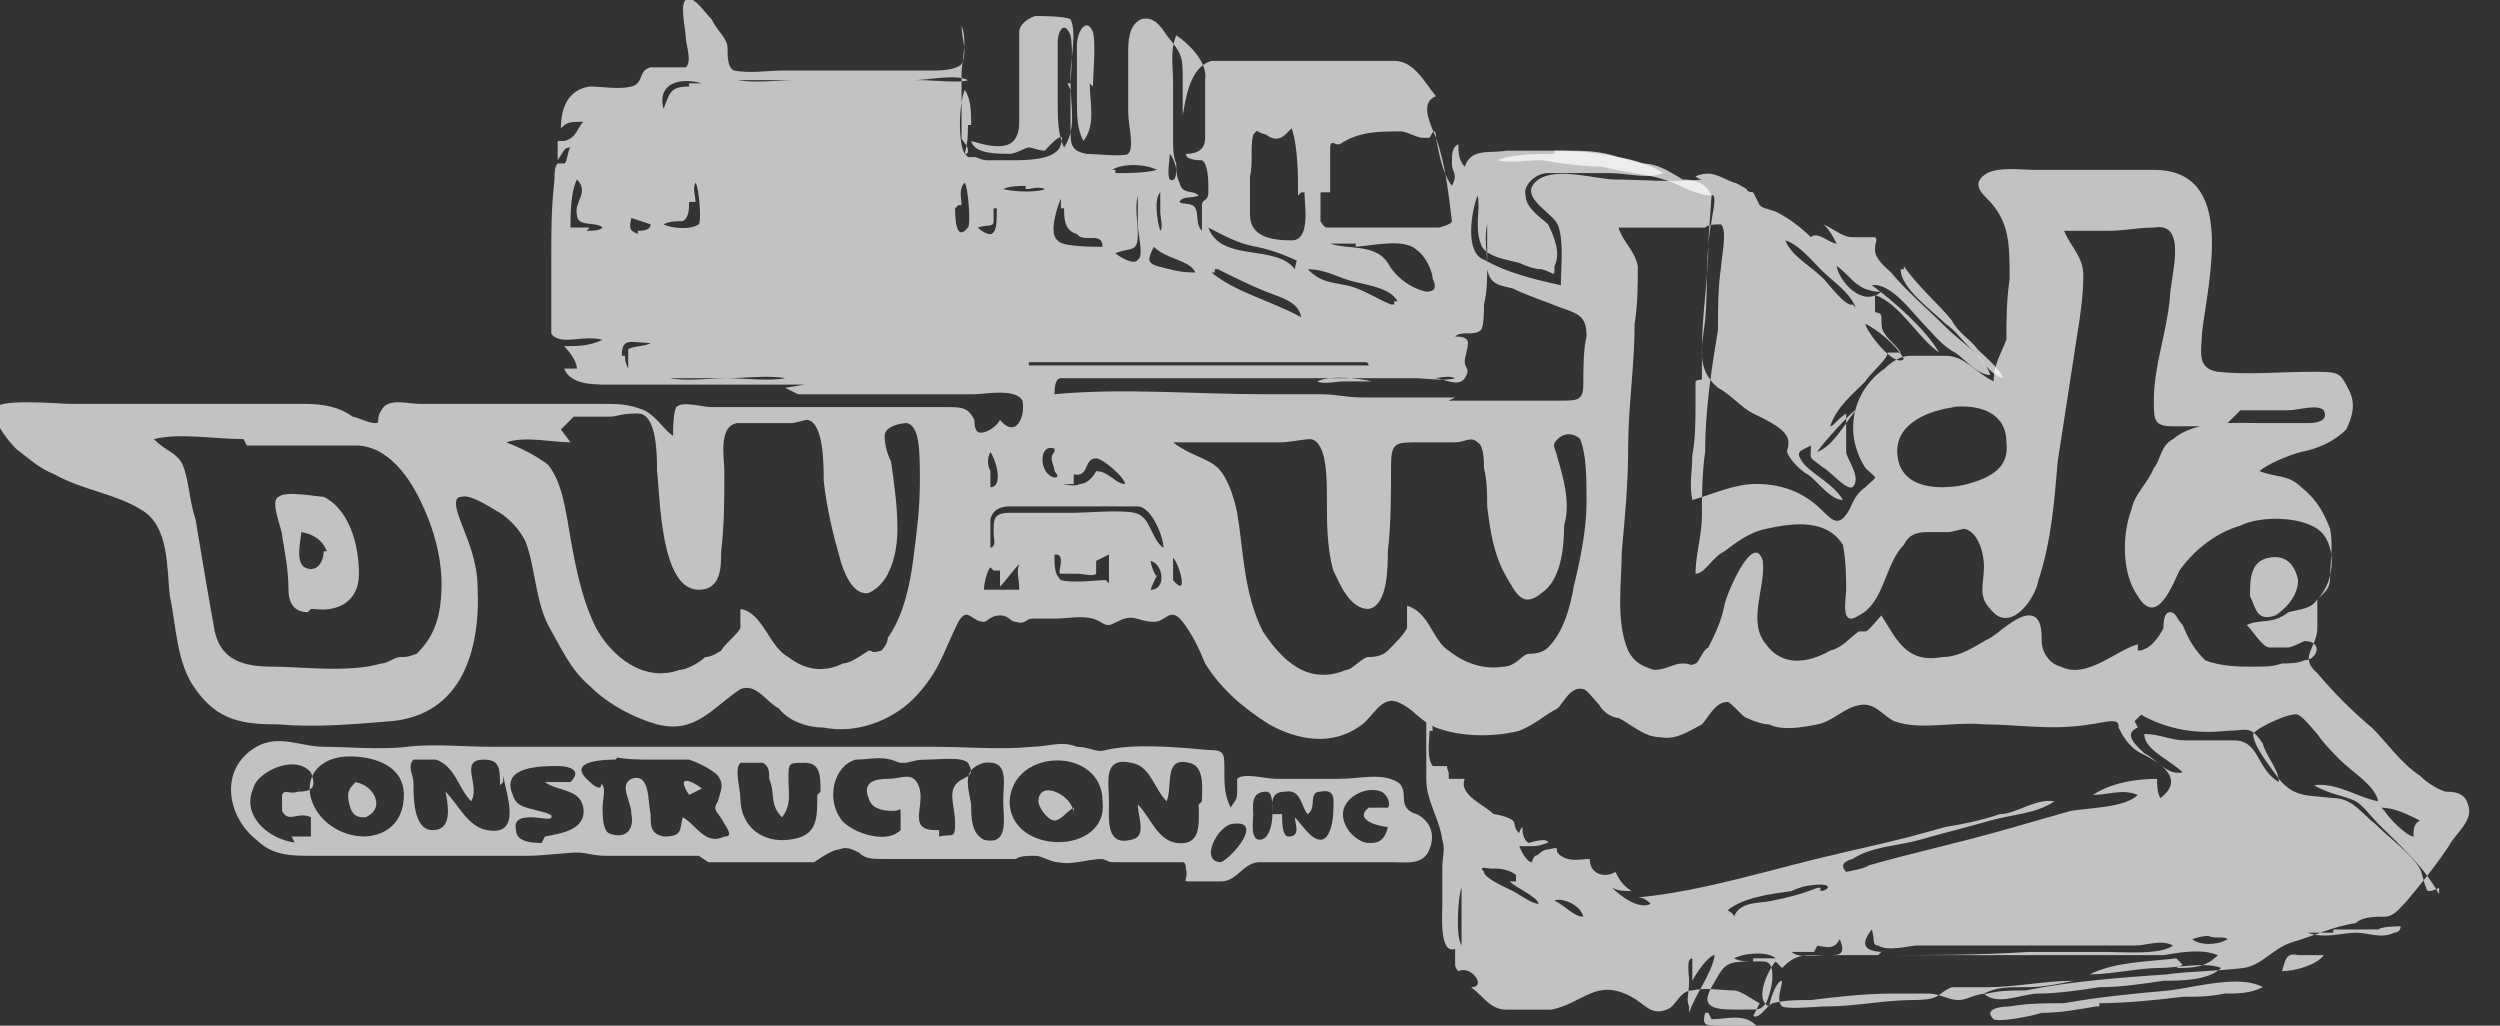 <?xml version="1.0" encoding="UTF-8"?> <svg xmlns="http://www.w3.org/2000/svg" id="Layer_1" data-name="Layer 1" version="1.1" viewBox="0 0 78 32"><rect x="0" y="0" width="78" height="32" fill="#333333" stroke="none"/><defs><style> .cls-1 { fill: #fff; fill-opacity: .7; stroke-width: 0px; } </style></defs><path class="cls-1" d="M25.1,12h-6.1c-.5,0-1.2,0-1.4-.5h.4c0-.2-.2-.5-.4-.7.4,0,.8,0,1.2-.2-.4-.1-.8,0-1.1,0q-.4,0-.5-.2v-2.4c0-.8,0-1.5.1-2.4,0-.2,0-.4.1-.5h.2c.1,0,.1-.4.2-.5-.2,0-.2.1-.4.4v-.6h.2c.4-.1.4-.4.6-.6-.4,0-.5,0-.7.2,0-.6.2-1.2.9-1.3.4,0,.9.1,1.3,0,.4-.1.2-.5.6-.6h1.1c.2-.2,0-.7,0-.9s-.2-1.1,0-1.2c.2-.2.6.4.8.6.2.4.5.6.5.9s0,.6.2.7c.5.1,1.1,0,1.5,0h4.7c.2,0,.7,0,.9-.2.2-.4,0-.8,0-1.2.2.5,0,1.1,0,1.5v2c0,.1.2.2.2.4,0,.2-.2,0,0,.2h.2c.1,0,.2.1.4.1h.8c.4,0,1.4,0,1.5-.5.2-.6-.5.2-.5.2-.2,0-.4-.1-.5-.1s-.4.2-.6.2c-.4,0-1.1,0-1.2-.4.7.2,1.5.4,1.5-.6V1c0-.2.2-.4.5-.5.2,0,.9,0,1.1.1.2.4,0,1.3,0,1.7v1.7c0,.5,0,.7.5.8.2,0,1.2.1,1.3,0,.2-.2,0-.9,0-1.3v-1.8c0-.4,0-.9.4-1.1.4-.1.6.2.8.5.4.5.5.6.5,1.2v1.3c.1-.5.2-1.5.9-1.7h5.7c.6,0,.9.6,1.3,1.1-.5.2-.2.8,0,1.3.1.5.2,1.1.5,1.5.2-.4,0-.4,0-.7s0-.5.2-.6c0,.2,0,.5.2.7.2-.6.8-.4,1.3-.5h1.8c.6,0,1.1,0,1.7.2.5.1.9.2,1.4.5-.5.2-1.1,0-1.7,0h-1.9c-.4,0-.8.4-.7.7,0,.4.5.7.7.9.2.4.4.9.2,1.3,0,.4,0,.2-.4.1-.2,0-.5-.1-.7-.2-.4-.1-1.1-.2-1.2-.6-.2-.5,0-1.1-.1-1.5-.2.5-.4,1.8.2,2,.7.4,1.5.6,2.4.8,0-.6.1-1.4-.1-1.9-.2-.4-1.3-.9-.6-1.4.6-.4,1.8,0,2.4,0s1.9.1,2.7,0c0,0-.1,0-.2-.1.5-.2.7,0,1.2.2.1,0,.2.1.4.2h0c0,.1.2.1.2.1,0,0,.1.2.2.4.1.1.2.1.5.2.4.2.8.5,1.1.8.2-.2.6.2.8.2-.1-.2-.2-.4-.4-.6.4.2.6.4.9.4h.7c.1.1,0,.1,0,.4s.4.6.5.7c.5.6,1.1,1.1,1.7,1.7.5.5,1.2.9,1.4,1.5-.4,0-.8-.5-1.1-.7-.4-.2-.7-.6-.9-.8-.4-.4-1.1-1.4-1.7-1.3.7.5,1.7,1.4,2.1,2.1-.7-.5-1.2-1.5-2-1.8v.5c0,.1.2,0,.2.2s0,.4.1.5c.1.2.4.4.5.6h-.4c0,.2-.6.7-.7.9-.4.4-.9.8-1.1,1.4.1,0,.2-.2.5-.4v1.2c0,.2.5.8.2,1.1-.2.1-.7-.5-.9-.6-.5-.4-.4-.2-.4-.7-.4.2-.5.2-.2.6.4.4.9.6,1.2,1.1-.4,0-.8-.6-1.1-.8-.2-.1-.5-.4-.6-.6s0-.1,0-.4c0-.4-.7-.7-1.1-.9-.4-.2-.7-.6-1.1-.8-.7-.6-.5-1.3-.4-2.1.1-1.1,0-2.1.2-3.1,0-.1.2-.9,0-.8,0,0-.1,1.4-.1,1.5,0,1.1-.2,2.2-.2,3.3v.9c0,.1-.1,0-.2.1v.6c0,.6,0,1.2-.1,1.7,0,.5-.1.9,0,1.4.7-.2,1.3-.5,2-.5s1.3.2,1.8.6.7.9,1.1.2c.1-.2.2-.5.5-.7.4-.4.4-.2,0-.6-.7-1.1-.4-2.4.6-3.1.2-.2.5-.4.8-.4h1.1c.6,0,.9.5,1.5.8,0-.5.2-.8.4-1.3,0-.6,0-1.2.1-1.9,0-1.1,0-1.8-.7-2.5-.2-.2-.5-.5,0-.8.4-.2,1.1-.1,1.5-.1h3.7c2.6,0,1.7,3.4,1.5,5.1,0,.5-.2,1.1.5,1.2.9.1,2,0,2.9,0s.9,0,1.2.6c.2.4.1.8-.1,1.2-.4.4-.9.6-1.4.7-.4.1-1.1.4-1.3.6.5.2.9.1,1.3.5.5.4.7.8.9,1.3.1.5,0,1.1,0,1.5s-.2.5-.4.7v.9c0,.6-.6.9,0,1.4.5.6,1.1,1.2,1.7,1.7.5.5.9,1.1,1.5,1.5.2.2.5.4.8.5.2,0,.6,0,.7.4.2.5-.4.9-.6,1.3-.4.6-.8,1.1-1.3,1.7-.2.2-.4.5-.7.5s-.7,0-.9.2c-.7.1-1.3.4-2,.6-.6.2-.9.7-1.5.8-.8.1-1.7.1-2.4.2-1.4.1-2.9.2-4.4.5-.4,0-.8,0-1.2.1-.4,0-.6.2-.9.2s-.6-.2-.9-.2h-1.2c-.8,0-1.7.1-2.5.2-.4,0-.8,0-1.2.1-.2.1-.4.5-.6.4,0,0,.1-.2.2-.4-.2-.1-.6-.4-.8-.4-.4,0-.9-.1-1.3,0-.4,0-.5.5-.8.6-.5.2-.7-.2-1.1-.4-1.1-.6-1.5.2-2.5.4h-1.4c-.5,0-.7-.4-1.1-.7.5,0,0-.7-.4-.5,0,0-.1-.1-.1-.2v-.5c-.5.2-.4-1.1-.4-1.4v-1.1c0-.4.1-.6,0-.9-.1-.7-.5-1.2-.5-1.9v-2c.1.1.2.2.2.5h-.1c0,.4-.1.8.1,1.1h.4c.1,0,0,0,.1.2v.2h.5c-.2.5.6.8.9,1.1.1,0,.5.1.6.2s0,.2.2.4c0,0,0-.1.1-.2,0,.1,0,.4.2.5,0,0,.6-.2.6,0-.1,0-.2.1-.5.1h-.4s.2.5.4.5c0,0,0-.1.1-.2.1,0,.2-.2.4-.2.5-.1.1,0,.4.2s.6.1.9.1c0,.5.5.6.8.4.1.2.2.4.5.6-.2,0-.4,0-.6-.1.2.2.8.7,1.2.5-.1-.1-.2-.2-.4-.2,2.1-.2,4.2-.9,6.4-1.4s2.1-.5,3.2-.8c.6-.1,1.1-.2,1.7-.4.5,0,1.1-.5,1.7-.4-.6.4-1.3.4-2,.6-.7.2-1.5.4-2.2.6-.7.2-1.5.2-2.1.6,0,0-.5.1-.2.4,0,0,.6-.1.7-.2,1.4-.4,2.8-.7,4.2-1.1.7-.2,1.4-.4,2.1-.6.6-.1,1.7-.1,2.1-.5-.5-.2-.9,0-1.4,0,.6-.4,1.4-.5,2-.5,0,.2,0,.4.1.6.8-.6,0-1.1-.6-1.4-.4-.2-.6-.6-.7-.8,0-.1,0-.2-.2-.2s-.6.1-.7.1c-1.2.2-2.2,0-3.3,0-.9-.1-2,.2-2.8-.1-.4-.2-.6-.6-1.1-.5s-.8.5-1.3.6c-.5.1-1.1.2-1.5,0-.2,0-.5-.1-.7-.2-.1,0-.5-.5-.6-.5-.4,0-.6.5-.8.7-.4.2-.8.5-1.3.4-.5,0-.9-.4-1.3-.6-.2,0-.5-.2-.6-.4-.1-.1-.4-.5-.5-.5-.4-.1-.6.4-.8.6-.4.2-.7.5-1.2.7-.8.2-1.8.2-2.6-.1-.5-.2-.7-.6-1.2-.8s-.8.5-1.1.7c-.9.7-2,.5-2.9,0-.8-.5-1.5-1.1-2-1.9-.2-.5-.4-.9-.7-1.3-.4-.5-.5,0-.9,0s-.6-.2-.9-.1c-.1,0-.4.2-.5.2-.2,0-.2-.1-.5-.2-.4-.1-.8,0-1.2,0h-.7c-.2,0-.2.2-.5.1-.2,0-.2-.2-.5-.2s-.4.2-.5.2c-.4,0-.5-.5-.8,0-.2.4-.4.9-.6,1.3-.2.4-.5.8-.8,1.1-.7.7-1.8,1.1-2.8.9-.5,0-1.1-.2-1.4-.6-.4-.2-.7-.8-1.2-.6-.9.6-1.4,1.4-2.6,1.1-.7-.2-1.5-.6-2.1-1.2-.6-.5-.9-1.2-1.3-1.9-.4-.8-.4-1.8-.7-2.6-.2-.4-.5-.7-.8-.9-.2-.1-.9-.6-1.2-.5-.4,0,0,.8.1,1.1.2.5.4,1.1.4,1.7.1,2-.5,4-2.7,4.2-1.2.1-2.4.2-3.5.1-1.1,0-1.9-.1-2.6-1.1-.6-.8-.6-2-.8-2.9-.1-.8,0-2.2-.9-2.7-.8-.5-1.8-.6-2.7-1.1-.5-.2-.8-.5-1.2-.8-.2-.2-.7-.8-.7-1.2s2-.2,2.4-.2h7.3c.6,0,1.1.1,1.5.4.1,0,.5.2.7.2s0-.1.2-.4c.2-.4.8-.2,1.2-.2h5.7c.5,0,.8,0,1.3.2.4.2.6.6.9.8,0-.2,0-.7.1-.9.2-.2.8,0,1.1,0h7.3c.5,0,.7,0,.9.4,0,.1,0,.4.2.4s.5-.2.6-.4c.5.6.8-.1.7-.6-.2-.4-1.2-.2-1.5-.2h-5.5l-.4-.2ZM69.6,13.3h-1.8c-.6,0-.6-.2-.6-.8,0-1.1.4-2.1.5-3.2,0-.6.6-2.4-.5-2.2-.5,0-.9.1-1.4.1h-1.4c.2.5.6.8.6,1.4s-.1,1.3-.2,1.9c-.2,1.3-.4,2.6-.6,3.9-.1,1.2-.2,2.5-.6,3.7-.1.6-.9,1.7-1.5.9-.4-.4-.2-.8-.2-1.3s-.2-1.1-.6-1.2c-.1,0-.4.1-.5.1h-.5c-.4,0-.7,0-.9.4-.6.6-.6,1.8-1.4,2.2-.6.4-.4-.5-.4-.8s0-.9-.1-1.4c-.5-.8-1.5-.7-2.4-.5-.5.1-.9.4-1.3.7-.4.2-.6.7-.9.7,0-.6.2-1.2.2-1.8s0-1.3.1-2c0-1.3.2-2.6.4-3.8,0-.7,0-1.3.1-2,0-.2.2-1.1,0-1.3-.2,0-.4,0-.5.1h-2.7c.1.4.5.7.6,1.2,0,.6,0,1.2-.1,1.8,0,1.3-.2,2.6-.2,3.8s-.1,2.2-.2,3.3c0,.9-.2,2.2.2,3.1.2.4.5.5.8.6.4,0,.6-.2.9-.2s.2.1.4,0c.1,0,.2-.4.4-.5.2-.4.4-.8.5-1.3,0-.2.9-2.4,1.2-1.4.1.8-.5,1.9.1,2.6.5.7,1.3.6,2,.2.4-.1.6-.4.9-.6h.2c.1,0,.4-.4.5-.5.5.8.8,1.5,1.9,1.3.6,0,1.1-.4,1.5-.6.2-.1.8-.7,1.2-.7s.4.5.4.8.2.7.6.8c.8.4,1.7-.5,2.4-.7v.2c.4,0,.7-.5.8-.7,0-.1,0-.5.2-.5s.2.2.4.4c.2.5.4.8.7,1.1.5.2,1.1.2,1.5.2s.6,0,.9-.1c.2,0,.5,0,.7-.1.4,0,.6-.6,0-.6,0,0-.4.2-.5.2h-.6c-.2,0-.5-.5-.7-.7.4-.2.8,0,1.3-.4.4-.1.7-.1.9-.4.6-.6.6-1.8,0-2.2s-1.8-.4-2.4-.1c-.7.2-1.4.7-1.9,1.4-.2.4-.7,1.8-1.3.8-.5-.7-.5-1.9-.2-2.7.1-.5.5-.8.7-1.3.2-.2.2-.7.6-.9.7-.6,1.9-.5,2.7-.5h1.5c.1,0,.7,0,.5-.4-.2-.2-.8,0-1.1,0h-1.5l-.4.4ZM17.8,13.8h0c-.6,0-1.4-.2-2,0,.5.2.9.4,1.3.7.4.5.5,1.2.6,1.7.2,1.2.4,2.4.9,3.4.5.9,1.5,1.7,2.6,1.3.2,0,.6-.2.8-.4q.2,0,.5-.2c.1-.2.5-.5.6-.7v-.6c.7.1.9,1.2,1.5,1.5.5.4,1.1.5,1.7.2.2,0,.5-.2.8-.4.2,0,0,.1.4,0,0,0,.2-.2.2-.4.5-.7.7-1.7.8-2.5.1-.8.2-1.5.2-2.4s0-1.7-.4-1.8c-.2,0-.7.1-.7.4s.1.6.2.8c.1.7.2,1.4.2,2.1s-.2,1.7-.9,2c-.5.1-.8-.7-.9-1.1-.2-.7-.4-1.5-.5-2.4,0-.5,0-1.8-.5-1.9-.1,0-.4.1-.5.1h-1.7c-.6.1-.4,1.1-.4,1.5,0,.8,0,1.7-.1,2.5,0,.5,0,1.2-.7,1.2-1.2,0-1.2-2.9-1.3-3.7,0-.5,0-1.8-.6-1.8s-.6.1-.9.1h-1.1l-.4.4ZM38.6,13.8h-2c.5.4,1.1.5,1.4.8s.5.9.6,1.4c.2,1.2.2,2.5.8,3.7.6.9,1.4,1.7,2.6,1.2.2,0,.5-.4.7-.4q.4,0,.6-.2c.2-.2.5-.5.6-.7v-.7c.7.2.8,1.1,1.3,1.4.5.4,1.1.6,1.7.5.4,0,.6-.4.8-.4q.4,0,.6-.2c.5-.5.7-1.3.8-1.9.2-.8.4-1.8.4-2.6s0-1.5-.2-2c-.2-.2-.5-.2-.7,0-.2.2-.1.2,0,.6.2.7.4,1.4.2,2.1,0,.7-.1,1.7-.7,2.1-.6.5-.8,0-1.1-.5-.4-.7-.5-1.4-.6-2.2,0-.4,0-.8-.1-1.2,0-.2,0-.7-.2-.8-.2-.2-.4,0-.7,0h-1.1c-.8,0-.9,0-.9.8s0,1.8-.1,2.6c0,.5,0,1.7-.6,1.8-.6,0-.9-.8-1.1-1.2-.2-.7-.2-1.5-.2-2.2s0-1.8-.5-1.9c-.2,0-.7.1-.9.1h-1.3ZM7.6,13.7h0c-.9,0-2-.2-2.8,0,.4.4.7.4.9.8.2.5.2,1.1.4,1.7.2,1.2.4,2.4.6,3.5.2.9.9,1.1,1.8,1.1s2.4.2,3.4-.1c.2,0,.4-.2.6-.2s.2,0,.5-.1c.4-.4.6-.8.7-1.3.2-1.1,0-2.2-.5-3.3-.4-.9-1.1-1.9-2.1-1.9h-3.5.1ZM45.2,12.5h3.5c.5,0,.7,0,.7-.5s0-1.1.1-1.5c0-.6-.2-.7-.8-.9-.5-.2-1.1-.4-1.5-.6-.4-.1-.7-.1-.8-.6v-1.4c-.1.4,0,.9,0,1.3s0,.8-.1,1.2c0,.2,0,.7-.1.8-.2.2-.6,0-.8.2.1,0,.4,0,.4.2s-.1.4-.1.6.2.2,0,.5-.7,0-.9,0h-11.7q-.2,0-.2.5c2.1-.2,4.4,0,6.5,0h1.8c.5,0,.8.1,1.3.1h3.4-.5ZM67.9,30.2h0c.5,0,.9,0,1.3-.4-.5-.2-1.1-.1-1.7,0h-10.7c-.6,0-.8,0-1.2.4,0,0-.1-.1-.2-.2-.2.2-.7,1.2-.2,1.4,0-.1.2-.8.4-.8,0,.2-.2.6,0,.8.2.1,1.1,0,1.4,0,.9,0,1.8-.2,2.7-.2s.7-.2,1.2-.4h1.1c.9,0,1.8-.2,2.7-.2-.5.1-.9.2-1.5.2s-.9,0-1.3.2c.4.4,1.2,0,1.7,0s1.3-.1,1.9-.2c.7,0,1.3-.1,2-.2.5,0,1.4,0,1.8-.4-.5-.2-1.4,0-1.9,0-.7,0-1.5.2-2.2.2.8-.4,1.9-.4,2.7-.5l.2.2ZM41.2,6h0v.9s.1.2.2.2h3.5s.4-.1.4-.2c-.1-.8-.2-1.8-.5-2.6,0-.1,0-.4-.2,0h-.2c-.2,0-.5-.2-.7-.2-.7,0-1.3,0-1.9.4h-.1c-.2-.1-.2,0-.2.2v1.3h-.2ZM61,12.7h0c-.8.1-1.9.5-1.8,1.5.1,1.1,1.4,1.1,2.2.9.7-.2,1.3-.5,1.2-1.3,0-.9-.8-1.2-1.7-1.1h0ZM76.1,27.9c-.5-.9-1.2-1.5-1.9-2.2-.2-.2-.5-.6-.7-.7-.4-.2-.8-.2-1.3-.5.7-.1,1.4.4,2,.5-.1-.5-.8-.9-1.2-1.3-.2-.2-.5-.5-.7-.8-.1-.1-.4-.5-.6-.6s-1.3.4-1.4.6c0,.4.6,1.1.8,1.4.5.6.9.5,1.7.6.6,0,.9.5,1.3.8.5.5,1.1.9,1.4,1.4.1.2.1.4.2.6q0,.2.4,0v.2ZM40.5,6.1h0c0-.6,0-1.5-.2-2.1-.2.2-.4.5-.8.2-.4-.1-.2-.2-.4,0-.1.4,0,.9-.1,1.3v1.2c0,.7.7.8,1.3.8s.4-1.1.4-1.5h-.1ZM37.6,2.5c.1-.6-.6-1.2-.9-1.4-.2.5-.1.9-.1,1.5v1.8c0,.2,0,.5.1.7,0,.2,0,.4.1.6.1.4.4.2.6.4-.2.1-.5,0-.6.2.1.1.4,0,.5.2.1.2,0,.5.2.7v-.8c0-.2.2-.1.2-.4v-.2c0-.1,0-.7-.2-.8-.1,0-.5,0-.5-.2q.6,0,.6-.5v-1.8ZM32.1,11.4h10.6q0-.1-.1-.1h-20.8,10.4-.1ZM54.6,30h0c-.8,0-.8.1-1.2.8s.2.7.9.7.6,0,.8-.2c.1-.2.2-.6.2-.8,0-.6-.2-.5-.7-.5h-.1ZM58.6,29.8h0c1.5,0,3.2,0,4.7-.1h2.4c.6,0,1.7.1,2.1-.2-.4-.2-.8,0-1.2,0h-6.8c-.2,0-.9.2-1.2,0-.2,0-.1-.2-.2-.5-.4.5-.2.7.4.7h-.1ZM65.5,31.3h0c.8,0,1.8-.1,2.6-.2.5,0,.8,0,1.3-.1.4,0,.8,0,1.2-.2-.7-.4-2.1,0-2.9.1-1.1.1-2.2.2-3.3.4-.6,0-1.1,0-1.7.1,0,0-.9,0-.5.4.2.1,1.2-.1,1.5-.2.6,0,1.1-.1,1.7-.2h.1ZM42.3,7.6h-.8c.6.2,1.4,0,1.8.6.2.4.7.8,1.2.9q.4,0,.2-.4c0-.2-.2-.7-.5-.9-.4-.4-1.5-.1-2-.1h.1ZM34.1,2.7c0-.4.1-1.3,0-1.7-.2-.5-.5,0-.5.4v1.7c0,.5,0,.9.2,1.3.4-.5.2-1.2.2-1.8h0ZM66.7,22.7c-.5.2,0,.6.2.8.4.2.7.7,1.2.6-.4-.4-1.2-.7-1.2-1.2.5,0,.8.2,1.3.2h1.5c.8,0,.7.9,1.4,1.3,0-.4-.4-.8-.5-1.2-.4-.6-.5-.4-1.1-.4-.9.1-1.8,0-2.7-.5l-.2.2ZM33.4,2.8h0c0-.5.1-1.2,0-1.7-.2-.5-.4-.1-.4.2v1.8c0,.6,0,1.1.2,1.5.4-.6.2-1.3.2-2h-.1ZM31,16.6c0-.4,0-.6.5-.6h1.9c.6,0,1.5-.1,2,0,.5.1.5.8.9,1.1,0-.4-.4-1.3-.8-1.3h-4q-.5,0-.6.4v.9c.2-.1.1-.2.1-.5ZM26.5,2.5h-3.5c.6.1,1.3,0,1.8,0h3.9c.4,0,1.3.1,1.5,0-.4-.2-1.2,0-1.7,0h-2.1.1ZM25.4,4.7h4.4-8.7,4.4ZM56.8,27.8h0c.2,0,.4-.2,0-.2s-.7.1-.9.2c-.7.1-1.5.2-2,.6,0,0,.2.1.2.2.2-.5.8-.4,1.2-.5.5-.1.9-.2,1.4-.4h.1ZM37.9,8.5h-.1c.7.6,1.9.9,2.8,1.4-.1-.5-.6-.6-1.1-.8s-1.1-.5-1.5-.7h-.1ZM40.6,8.2c-.4-.2-.9-.4-1.4-.5-.6-.1-1.1-.4-1.5-.6.4,1.1,2.1.5,2.7,1.3,0,0,0-.1.1-.4h.1ZM30.3,3.9c0-.4,0-.8-.2-1.1-.2.5-.2,1.7,0,2,.1-.4.1-.6.1-.9h.1ZM18.3,7.2h0c.2,0,.4,0,.5-.1-.2-.2-.8,0-.8-.4-.1-.4.4-.7,0-1.1-.2.4-.2,1.1-.2,1.5h.6ZM43.5,9.4h.1c-.2-.4-.9-.5-1.3-.6-.5-.1-.9-.4-1.5-.4.4.4.7.4,1.2.5s.9.4,1.4.6h.1ZM34.6,18.2h0v-.9s-.2.1-.4.2v.4c-.1.1-.4,0-.6,0h-.5c-.1,0,0-.2,0-.4s-.1-.2-.2-.2c0,.4,0,.6.2.8.4.1,1.1,0,1.4,0h0ZM33.1,6.7v-.5c-.1.2-.4,1.1-.1,1.3.1.2,1.1.2,1.4.2,0-.5-.6-.1-.8-.4-.4-.1-.4-.5-.4-.8h-.1ZM52.7,31.6h0c.2-.6.7-1.2.8-1.8-.2,0-.6.6-.7.8v-.7c-.2,0-.1.5-.1.7,0,.4-.1.6,0,.8h0ZM21.5,6.3h0c0,.2,0,.5-.2.6-.2,0-.4,0-.6.1.2.1.8.2,1.1,0,.1-.1,0-1.2-.1-1.3-.1.2,0,.4,0,.6h-.1ZM72.8,29.1h-.8c.5.2,1.1,0,1.5,0s.8.2,1.2,0c0,0,.2,0,.2-.2,0,0-.6,0-.7.1h-1.4,0ZM30.9,17.7h0c-.1.1-.2.5-.2.7h1.1c0-.4-.1-.5,0-.8-.2.2-.4.5-.6.7v-.5h-.2ZM53.3,31.6h-.1c-.1.4,0,.4.5.4s.7.1,1.1,0c-.4-.4-.9-.2-1.4-.2h0ZM33.5,15.1h-.4c.2,0,.4.1.6,0,.2,0,.4-.2.5-.4.4,0,.6.4.9.4,0-.2-.7-.8-.9-.8-.4,0-.2.6-.7.5v.4ZM47.3,27.3h0c-.1-.1-.4-.2-.6-.2h-.2c-.1,0-.4-.1-.2.1,0,.2.7.5.9.6s.6.4.8.4c0-.2-.7-.5-.9-.7h.2ZM35.5,6.9h0v-.8c-.1.4,0,.8,0,1.2,0,.6-.2.4-.7.6.1.1.6.4.7.2.2-.1,0-.8,0-1.1h0ZM29.8,6.5h0c0,.2,0,1.1.4.6.1-.1,0-1.3-.1-1.4-.2.2-.1.5-.1.7h-.1ZM57.9,9.6c-.2-.5-.7-.8-1.1-1.2-.2-.2-.7-.8-1.1-.9.2.5.8.8,1.2,1.2.1.1.7.9.9.8h0ZM56.6,29.7h-.7c.2.2.7.1,1.1.1s.6,0,.4-.5c-.2.4-.5.2-.8.2h.1ZM37.3,8.5h0c-.2-.4-.9-.4-1.3-.8-.2.4-.2.5.1.6.4.1.7.2,1.1.2h.1ZM34.8,5.4c.5,0,.9,0,1.3-.1-.4-.2-1.1-.2-1.4,0h.1ZM74.4,25.3c.1.2.7.8.9.8,0-.2,0-.4.2-.5-.4-.2-.8-.4-1.2-.4ZM71.7,29.8c-.4-.1-.4.2-.5.5.4,0,1.1-.2,1.3-.5h-.8ZM22.7,11.8h-1.8c.5.1,1.3,0,1.8,0s1.3.1,1.8,0c-.5-.1-1.3,0-1.8,0ZM19.5,11.1c0,.1,0,.2.1.4v-.6c.1-.1.6-.1.7-.2-.6,0-.9-.2-.9.4h.1ZM58.6,9.1c-.2,0-.5-.1-.6-.2-.2-.1-.5-.5-.7-.6.1.5.8,1.3,1.4.8h-.1ZM31,6.7h0v-.5.7c0,.2-.2.1-.5.2.6.5.6,0,.6-.6h-.1ZM54.7,29.9h.7c-.2-.2-.9-.2-1.3,0,.2.1.4.1.6.1h0ZM59.4,11.2c-.2-.4-.8-.9-1.2-1.1,0,.2.9,1.4,1.2,1.1ZM45.6,28.4h0v-.7c-.1.2-.2,1.5,0,1.8v-1.1ZM68.9,29.2h0q-.2,0-.5.1c.2.2.8.2,1.1,0-.1-.1-.4,0-.6-.1ZM32,5.8h0c-.2,0-.5,0-.7.1.4.1,1.1.1,1.3,0-.2-.1-.4,0-.6,0h0ZM30.9,14.7v.5c.4,0,.2-.8,0-1.1-.1.2-.1.4,0,.6ZM21.5,2.6h.4c-.7-.2-1.4,0-1.2.8.2-.5.2-.7.8-.7h0ZM57.9,12.8c0-.1-1.1,1.1-1.2,1.3.5-.2.8-.8,1.2-1.3ZM42,11.9h.8c-.4-.1-1.3-.2-1.7,0,.2.1.6,0,.8,0ZM36.6,18.1h0c.5.6.2-.5,0-.7v.7ZM49.4,28.6c-.1-.4-.7-.6-.9-.5.4.2.6.5.9.5ZM32.9,14c-.5-.2-.5.8,0,.9.2,0,0-.2,0-.2,0-.2-.2-.4,0-.6h0ZM36.2,6.6h0v-.6c-.2.2-.1.9,0,1.2.1-.1,0-.4,0-.6ZM19.9,7.2c.1,0,.4,0,.4-.2l-.6-.2c-.1.4,0,.4.2.5ZM36.7,5.3c0-.1-.1-.4-.2-.5,0,.1-.1.7,0,.8.2.1.2-.2.2-.4ZM36.1,17.9c0,.1-.1.2-.2.5.5,0,.4-.8,0-.9,0,.1.1.4.2.5ZM44.7,11.8h-.5c.2,0,.9.1,1.2,0-.2-.1-.5,0-.7,0Z"></path><path class="cls-1" d="M21.8,26.7h-2.9c-.4,0-.6-.1-.9-.1s-1.1.1-1.5.1h-6.8c-.6,0-1.2,0-1.7-.5-.9-.7-1.2-2.2,0-2.9.7-.4,1.4,0,2.1,0s1.8.1,2.6,0,1.8,0,2.6,0h13.8c1.1,0,2.1.1,3.1,0,.5,0,.9-.2,1.4,0,.4,0,.6.2.9.1.9-.2,2.1-.1,3.2,0,.5,0,.5.1.5.6s0,.8.2,1.2c.1-.2.2-.2.2-.5v-.4c.2-.2.9,0,1.2,0h2c.6,0,1.3-.2,1.8.1.2.1.2.4.2.5q0,.4.4.5c.4.2.6.6.4,1.1s-.7.4-1.2.4h-4.1c-.5,0-.7.6-1.2.6h-.9c-.4,0-.1,0-.2-.4q0-.2-.1-.2h-2c-.4,0-.2,0-.5-.1-.5,0-.9.2-1.4.1-.2,0-.5-.2-.7-.2s-.5,0-.6.1h-4.1c-.4,0-.6,0-.8-.2-.2-.1-.4-.2-.6-.1-.2,0-.5.2-.8.4h-3.3ZM19.2,23.7h0c-.2,0-1.5,0-.9.6s.4,0,.5.2c.1.1,0,.5,0,.7s0,.7.2.8c.5.2.8-.1.7-.6,0-.4-.4-.9,0-1.1.6-.2.5.7.6,1.1,0,.4,0,.6.4.7.6,0,.5-.2.6-.6.4.2.7.9,1.3.6.2,0,.2-.1,0-.4-.2-.4-.4-.4-.2-.7.1-.4.2-.5,0-.8-.2-.2-.6-.4-.9-.5h-1.1c-.5,0-.9,0-1.3-.1h.2ZM29.3,26.1c.4-.1.5.1.5-.4s-.2-.9,0-1.2.7-.2.4-.7c-.2-.2-.9-.1-1.3-.1s-.5.1-.7.1-.1,0-.4-.1c-.4-.1-.7,0-1.1,0-.7.2-.9,1.2-.5,1.8.2.4,1.4.9,1.9.4v-.4c0-.4,0-.2-.2-.2s-.7,0-.8-.4c-.2-.5.2-.6.6-.6s.7-.2.9.1c.4.6-.4,1.5.6,1.5h.1ZM15.6,24.5c0-.5,0-.8-.5-.8-.8,0-.1.8-.4,1.3-.4-.4-.5-1.1-1.1-1.3h-.7c-.2.2,0,.5,0,.7,0,.5,0,1.5.6,1.5s.5-.7.4-1.2c.4.4.7,1.1,1.3,1.2,1.1.2.6-1.1.5-1.7v.2ZM37.5,25h0c0-.4.1-1.1-.4-1.2-.8-.2-.5.7-.7,1.2-.4-.4-.5-1.1-1.1-1.2-.9-.2-.7.6-.7,1.2s-.1,1.4.7,1.2c.5-.1.2-.7.2-1.1.4.4.6,1.1,1.2,1.2.8.1.7-.6.7-1.2h0ZM34.4,25c0-1.7-2.8-1.7-2.9,0,0,1.7,3.1,1.7,2.9,0ZM11.3,26.1c.7,0,1.3-.4,1.3-1.3s-.9-1.2-1.7-1.2-1.4.5-1.2,1.3c.2.7.9,1.2,1.7,1.2h-.1ZM25.6,24.7c0-.5,0-.9-.5-.9s-.5,0-.5.5.1.8-.2,1.2c-.4-.4-.2-.7-.4-1.2,0-.2,0-.4-.2-.5h-.7c-.2.2,0,.8,0,1.1,0,.9.7,1.4,1.5,1.3.9-.1.9-.6.9-1.4ZM17,26.1h0c.5-.1,1.3-.2,1.2-.9-.1-.6-.8-.5-1.2-.8h.8c.4-.4-.1-.5-.4-.5-.5,0-1.8,0-1.4.9.1.4.5.4.8.5,0,0,.5.1.4.2,0,.1-.4,0-.6,0s-.6,0-.5.4c0,.4.6.4.8.4h0ZM9.1,26.1h.6v-.6c-.4-.2-.7.2-.9-.2v-.5c.1-.2.2,0,.5-.1.4,0,.6-.1.4-.6-.5-.6-1.7,0-1.8.5-.4.9.6,1.7,1.5,1.7h-.2ZM31.3,25h0c0-.6.2-1.3-.6-1.2-.7.2-.5.7-.4,1.3,0,.4,0,.9.4,1.1.8.2.6-.7.6-1.2ZM40,25.4h0c0,.2,0,.7.2.7.4,0,.2-.4.2-.6.2.2.5.7.8.7s.4-.6.4-.9.1-.7-.4-.6c-.4,0-.1.5-.4.7-.2-.2-.2-.8-.7-.7-.5,0-.4.4-.4.7h.1ZM42.8,26.3q.4,0,.5-.5c-.2,0-1.1-.2-.6-.6h.6c.1-.1,0-.4-.2-.5-.5-.2-1.2.2-1.2.7s.5.9.8.9h.1ZM39.7,25.4h0c0-.4,0-.7-.2-.7-.5,0-.4.5-.4.7s-.1.8.2.8.4-.5.4-.8ZM38.1,26.9c.4-.2,1.3-1.3.4-1.2-.5,0-1.1,1.2-.4,1.2Z"></path><path class="cls-1" d="M48.5,4.7c.9,0,1.8.1,2.7.4.5,0,.8.2,1.3.5.4,0,.7.1.9.5-.5,0-1.1-.4-1.5-.5-.6-.2-1.2-.2-1.9-.4-.6,0-1.3-.1-1.9-.2-.5,0-.9.1-1.4,0,.5-.2,1.3-.2,1.8-.2Z"></path><path class="cls-1" d="M59.4,8.3c.4.6,1.1,1.2,1.5,1.7.2.4.6.6.8.9.2.2.7.6.8.9-.4-.1-.7-.6-.9-.8-.4-.4-.6-.7-.9-.9-.4-.4-1.4-1.1-1.4-1.7h.1Z"></path><path class="cls-1" d="M70.2,18.6c0-.5,0-1.1.6-1.2.5-.1.8.2.9.7,0,.5-.4.9-.7,1.1-.6.2-.6-.2-.8-.6Z"></path><path class="cls-1" d="M9.6,19.1c-.5,0-.6-.4-.6-.7,0-.6-.1-1.1-.2-1.7,0-.2-.4-1.1-.1-1.2.2-.2,1.2,0,1.4,0,.8.4,1.1,1.5,1.1,2.4s-.7,1.2-1.4,1.1h-.1ZM10.2,17.2q-.2-.5-.8-.6c0,.2-.2.9.1,1.1.4.2.6-.2.6-.5h.1Z"></path><path class="cls-1" d="M21.9,24.6c-.2.1-.4.2-.4.2-.4-.6,0-.5.4-.2Z"></path><path class="cls-1" d="M33.5,25.2c-.2.1-.4.4-.6.4s-.5-.4-.5-.6c0-.7,1.1-.2,1.1.4h0Z"></path><path class="cls-1" d="M11,24.4c.6,0,1.1.8.4,1.1-.2,0-.4,0-.5-.4-.1-.4,0-.5.2-.7h-.1Z"></path></svg> 